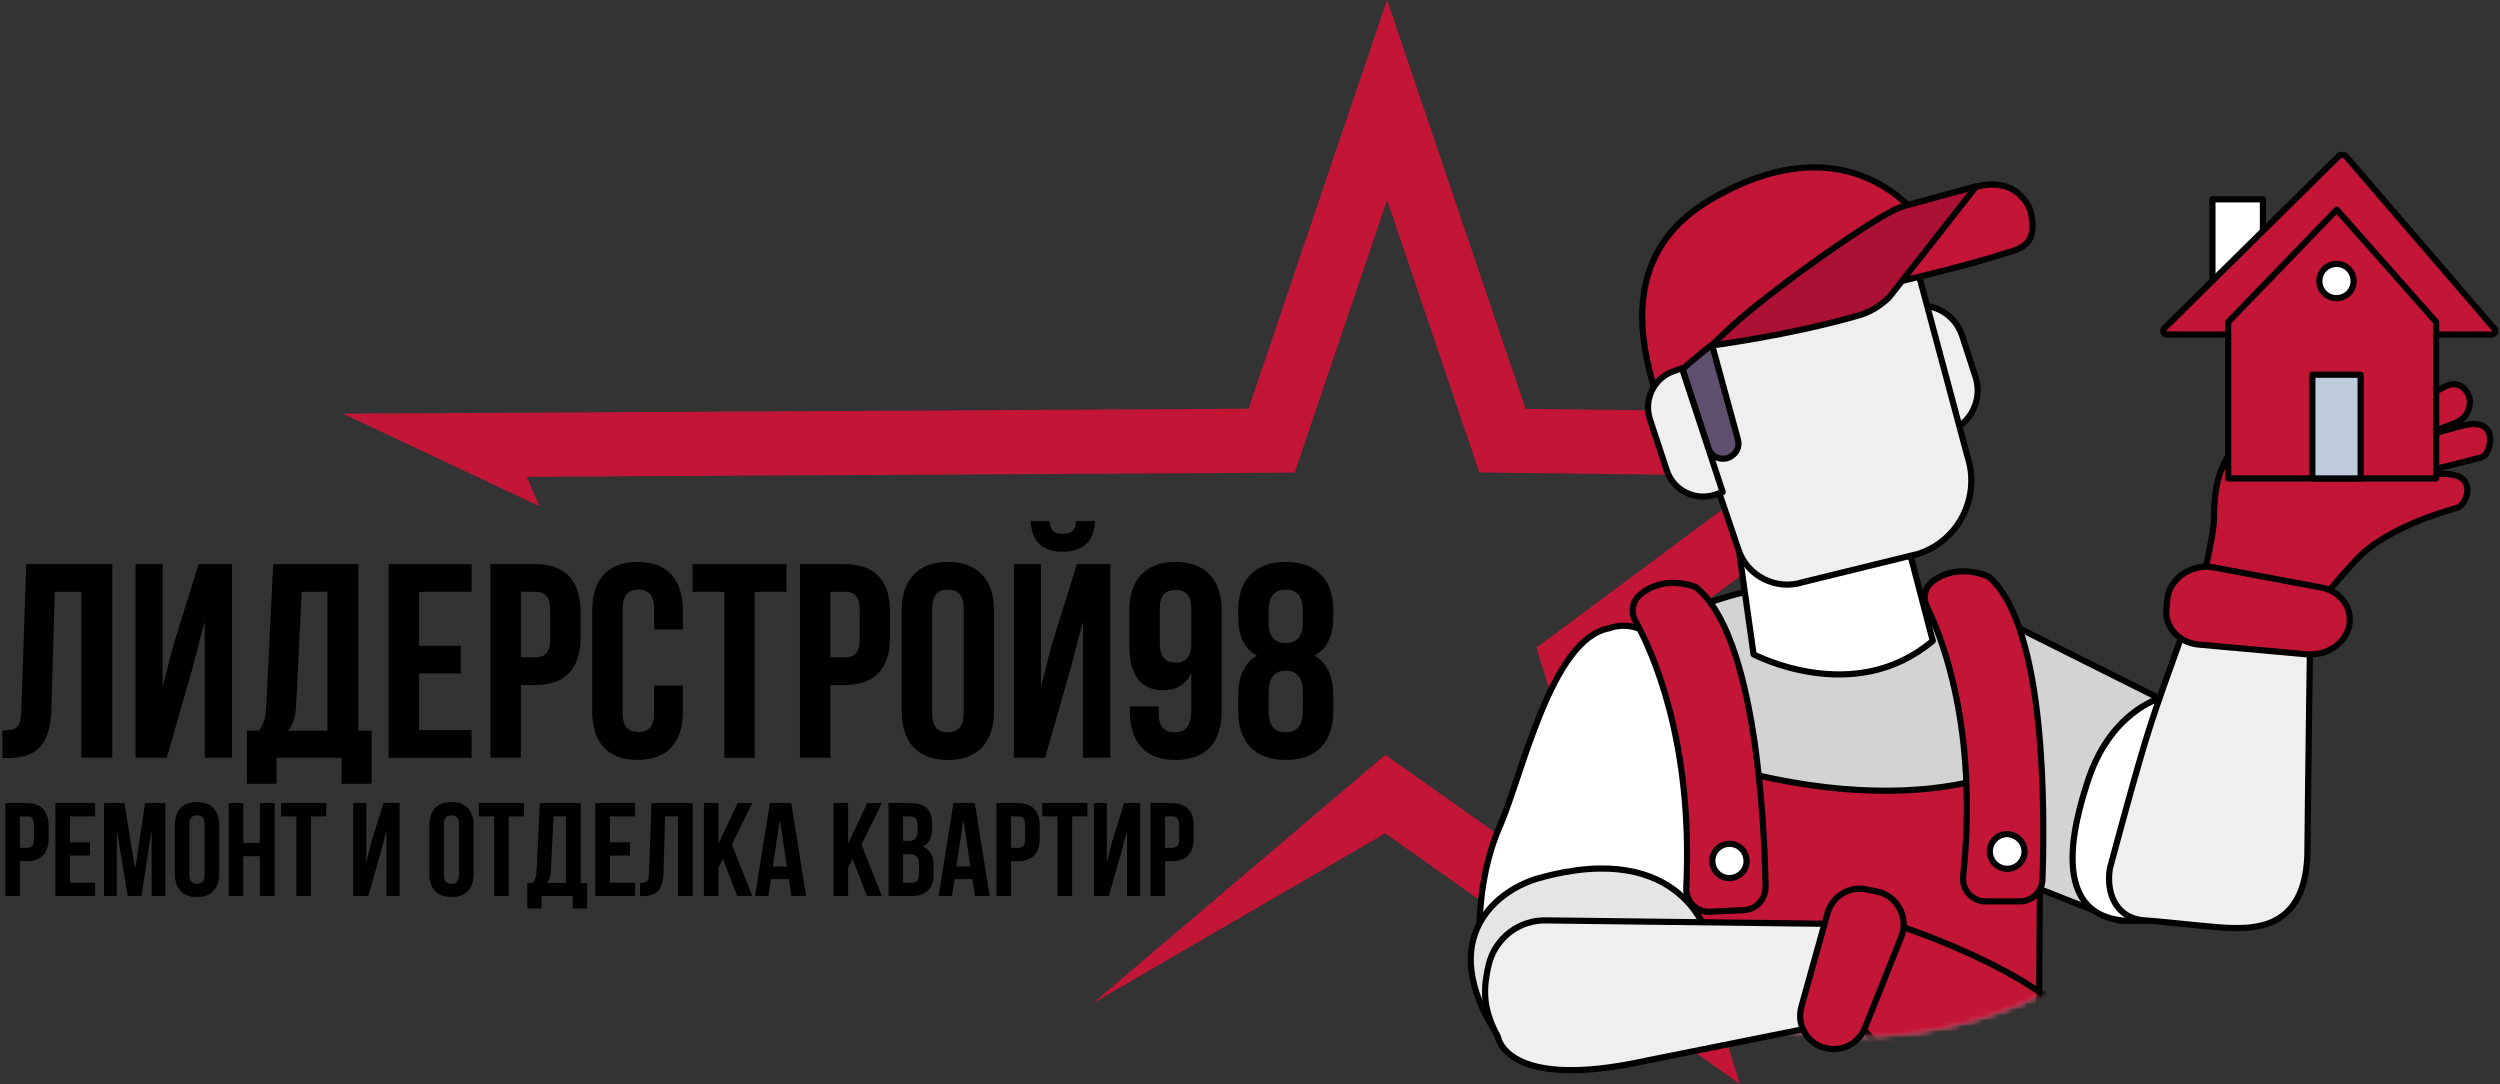 <?xml version="1.0" encoding="UTF-8"?> <svg xmlns="http://www.w3.org/2000/svg" width="452" height="196" viewBox="0 0 452 196" fill="none"><rect x="0" y="0" width="452" height="196" fill="#333333" stroke="none"/><path d="M354 74.868L336.837 74.66L275.828 73.924L256.277 16.237L250.78 0L245.267 16.237L225.732 73.892L86.743 74.66L62 74.788L82.609 84.498L97.561 91.537L95.221 86.21L229.931 85.474L234.081 85.442L235.412 81.523L250.78 36.17L266.148 81.523L267.462 85.41L271.581 85.474L319.529 86.05L281.068 114.653L277.783 117.101L279.001 121.02L293.263 166.725L254.129 139.065L250.459 136.474L247.415 139.065L197.624 181.362L250.443 150.663L300.555 186.098L314.577 196L309.465 179.635L291.308 121.5L340.234 85.106L354 74.868Z" fill="#C31535"></path><path d="M358.775 110.452L393.528 127.828C393.528 127.828 394.706 157.28 383.416 166.508L357.99 156.494C357.892 156.396 338.552 130.381 358.775 110.452Z" fill="#D3D3D3" stroke="black" stroke-width="1.117" stroke-miterlimit="10" stroke-linecap="round" stroke-linejoin="round"></path><mask id="mask0_121_259" style="mask-type:luminance" maskUnits="userSpaceOnUse" x="260" y="35" width="152" height="153"><path d="M335.901 35.548C377.82 35.548 411.787 69.515 411.787 111.434C411.787 153.353 377.82 187.32 335.901 187.32C293.982 187.32 260.015 153.353 260.015 111.434" fill="white"></path></mask><g mask="url(#mask0_121_259)"><path d="M292.117 117.226C292.117 117.226 321.372 96.217 352.59 109.568C356.713 111.336 364.861 116.342 364.861 116.342L369.377 191.345C369.377 191.345 314.99 204.99 300.658 196.45C300.658 196.351 307.137 133.915 292.117 117.226Z" fill="#D3D3D3" stroke="black" stroke-width="1.117" stroke-miterlimit="10" stroke-linecap="round" stroke-linejoin="round"></path></g><mask id="mask1_121_259" style="mask-type:luminance" maskUnits="userSpaceOnUse" x="260" y="35" width="152" height="153"><path d="M335.901 35.548C377.82 35.548 411.787 69.515 411.787 111.434C411.787 153.353 377.82 187.32 335.901 187.32C293.982 187.32 260.015 153.353 260.015 111.434" fill="white"></path></mask><g mask="url(#mask1_121_259)"><path d="M304.585 136.467L299.971 204.99L368.494 205.579L368.985 136.467C368.985 136.467 348.663 151.095 304.585 136.467Z" fill="#C31535" stroke="black" stroke-width="1.117" stroke-miterlimit="10" stroke-linecap="round" stroke-linejoin="round"></path></g><mask id="mask2_121_259" style="mask-type:luminance" maskUnits="userSpaceOnUse" x="260" y="35" width="152" height="153"><path d="M335.901 35.548C377.82 35.548 411.787 69.515 411.787 111.434C411.787 153.353 377.82 187.32 335.901 187.32C293.982 187.32 260.015 153.353 260.015 111.434" fill="white"></path></mask><g mask="url(#mask2_121_259)"><path d="M340.417 166.409C340.417 166.409 369.672 175.245 377.329 187.614L348.074 197.333L335.312 184.571L340.417 166.409Z" fill="#C31535" stroke="black" stroke-width="1.117" stroke-miterlimit="10" stroke-linecap="round" stroke-linejoin="round"></path></g><path d="M307.235 167.882C307.235 167.882 272.287 171.023 268.164 179.76C268.164 179.76 265.218 162.973 271.109 149.524C275.232 140.099 280.435 115.459 290.939 113.593C290.939 113.593 301.542 109.078 303.898 128.417L307.235 167.882Z" fill="white" stroke="black" stroke-width="1.117" stroke-miterlimit="10" stroke-linecap="round" stroke-linejoin="round"></path><path d="M390.484 126.257C390.484 126.257 381.354 128.712 377.329 141.67C375.268 148.149 369.181 168.176 387.833 166.409L393.429 127.73L390.484 126.257Z" fill="white" stroke="black" stroke-width="1.117" stroke-miterlimit="10" stroke-linecap="round" stroke-linejoin="round"></path><path d="M384.201 165.231C385.183 165.918 386.361 166.311 387.834 166.409C393.135 166.802 400.694 167.784 403.737 167.784C408.646 167.882 417.187 167.293 417.187 153.549C417.187 149.524 417.776 107.212 417.776 107.212L398.338 104.267C398.338 104.267 390.877 124.588 388.914 130.773C386.558 137.841 381.453 157.083 381.453 157.083C380.962 160.519 381.845 163.562 384.201 165.231Z" fill="#EFEFEF" stroke="black" stroke-width="1.117" stroke-miterlimit="10" stroke-linecap="round" stroke-linejoin="round"></path><path d="M416.401 112.612C416.401 112.612 424.156 102.697 427.396 99.85C430.93 96.905 436.035 94.156 444.281 91.8C445.852 91.407 448.11 86.106 442.613 85.713C442.613 85.713 436.722 85.419 433.581 86.401C433.581 86.401 443.692 84.045 448.699 82.67C450.368 82.179 451.939 75.7 446.049 76.78C442.907 77.369 433.679 80.51 433.679 80.51L444.085 76.387C446.539 75.406 447.423 72.166 445.558 70.301C445.46 70.203 445.361 70.104 445.263 70.006C444.38 69.319 443.202 69.319 442.22 69.81L431.127 75.602L438.588 67.748C438.588 67.748 440.257 60.189 427.2 67.748L405.406 80.216C405.406 80.216 400.203 82.081 400.301 93.567C400.301 97.101 397.65 107.311 397.65 107.311L416.401 112.612Z" fill="#C31535" stroke="black" stroke-width="1.117" stroke-miterlimit="10" stroke-linecap="round" stroke-linejoin="round"></path><path d="M358.971 162.974H365.156C367.414 162.974 369.181 161.207 369.279 159.047C369.672 147.365 370.064 113.299 359.56 104.268C359.56 104.268 353.866 101.519 349.252 105.249C347.976 106.329 347.583 108.194 348.369 109.667C351.117 115.263 357.695 131.854 354.946 158.36C354.652 160.814 356.517 162.974 358.971 162.974Z" fill="#C31535" stroke="black" stroke-width="1.117" stroke-miterlimit="10" stroke-linecap="round" stroke-linejoin="round"></path><path d="M366.04 153.942C366.04 155.611 364.665 157.083 362.898 157.083C361.229 157.083 359.757 155.709 359.757 153.942C359.757 152.273 361.131 150.8 362.898 150.8C364.665 150.898 366.04 152.273 366.04 153.942Z" fill="white" stroke="black" stroke-width="1.117" stroke-miterlimit="10" stroke-linecap="round" stroke-linejoin="round"></path><path d="M309.199 164.839L315.286 164.545C317.544 164.446 319.213 162.581 319.213 160.323C319.016 148.641 317.446 114.576 306.549 106.133C306.549 106.133 300.757 103.679 296.339 107.704C295.063 108.882 294.866 110.747 295.652 112.22C298.695 117.717 306.156 133.915 304.88 160.52C304.782 162.974 306.745 165.035 309.199 164.839Z" fill="#C31535" stroke="black" stroke-width="1.117" stroke-miterlimit="10" stroke-linecap="round" stroke-linejoin="round"></path><path d="M315.777 155.512C315.875 157.181 314.599 158.654 312.832 158.752C311.163 158.85 309.69 157.574 309.592 155.807C309.494 154.138 310.77 152.665 312.537 152.567C314.206 152.469 315.679 153.745 315.777 155.512Z" fill="white" stroke="black" stroke-width="1.117" stroke-miterlimit="10" stroke-linecap="round" stroke-linejoin="round"></path><path d="M409.137 36.039H400.007V53.807H409.137V36.039Z" fill="white" stroke="black" stroke-width="1.117" stroke-miterlimit="10" stroke-linecap="round" stroke-linejoin="round"></path><path d="M391.76 60.483H450.466C451.055 60.483 451.35 59.796 450.957 59.403L424.255 28.381C423.862 27.891 423.175 27.891 422.782 28.283L391.367 59.305C390.877 59.796 391.171 60.483 391.76 60.483Z" fill="#C31535" stroke="black" stroke-width="1.117" stroke-miterlimit="10" stroke-linecap="round" stroke-linejoin="round"></path><path d="M440.453 58.225L422.488 37.903L402.854 58.225V86.498H440.453V58.225Z" fill="#C31535" stroke="black" stroke-width="1.117" stroke-miterlimit="10" stroke-linecap="round" stroke-linejoin="round"></path><path d="M426.808 67.749H418.07V86.499H426.808V67.749Z" fill="#BDCDDB" stroke="black" stroke-width="1.117" stroke-miterlimit="10" stroke-linecap="round" stroke-linejoin="round"></path><path d="M425.531 50.666C425.63 52.335 424.353 53.808 422.586 53.906C420.917 54.004 419.445 52.728 419.347 50.961C419.248 49.292 420.525 47.819 422.292 47.721C423.961 47.623 425.433 48.899 425.531 50.666Z" fill="white" stroke="black" stroke-width="1.117" stroke-miterlimit="10" stroke-linecap="round" stroke-linejoin="round"></path><path d="M313.224 91.211L317.052 118.306C317.052 118.306 335.214 127.927 349.449 115.852L342.773 90.328L313.224 91.211Z" fill="white" stroke="black" stroke-width="1.117" stroke-miterlimit="10" stroke-linecap="round" stroke-linejoin="round"></path><path d="M352.198 78.056L348.958 79.136L341.693 56.753L344.933 55.673C349.056 54.298 353.376 56.556 354.75 60.68L357.204 68.239C358.481 72.362 356.223 76.78 352.198 78.056Z" fill="#EFEFEF" stroke="black" stroke-width="1.117" stroke-miterlimit="10" stroke-linecap="round" stroke-linejoin="round"></path><path d="M346.798 100.145L325.986 105.249C321.176 106.82 315.874 104.17 314.304 99.359L299.48 55.575C297.615 49.783 300.756 43.598 306.548 41.733L330.6 32.996C336.294 31.229 342.479 34.37 344.344 40.064L355.732 82.572C358.088 89.837 354.161 97.788 346.798 100.145Z" fill="#EFEFEF" stroke="black" stroke-width="1.117" stroke-miterlimit="10" stroke-linecap="round" stroke-linejoin="round"></path><path d="M313.42 82.18C314.205 81.492 314.5 80.412 314.205 79.431L309.591 62.545L303.505 64.607L308.904 81.1C309.493 82.965 311.948 83.554 313.42 82.18Z" fill="#5F4E6D" stroke="black" stroke-width="1.117" stroke-miterlimit="10" stroke-linecap="round" stroke-linejoin="round"></path><path d="M299.48 71.381C299.48 71.381 313.126 55.379 347.584 40.162C347.584 40.162 336.392 22.786 313.027 34.076C304.094 38.395 291.43 46.936 299.48 71.381Z" fill="#C31535" stroke="black" stroke-width="1.117" stroke-miterlimit="10" stroke-linecap="round" stroke-linejoin="round"></path><path d="M311.457 88.953L310.083 89.444C306.45 90.622 302.524 88.659 301.345 85.026L298.302 75.798C297.124 72.166 299.088 68.239 302.72 67.061L304.094 66.57L311.457 88.953Z" fill="#EFEFEF" stroke="black" stroke-width="1.117" stroke-miterlimit="10" stroke-linecap="round" stroke-linejoin="round"></path><path d="M341.595 51.353C341.595 51.353 356.91 47.721 362.309 45.856C364.273 45.169 368.985 44.874 367.021 37.904C367.021 37.904 364.862 31.523 356.91 33.879L341.595 51.353Z" fill="#C31535" stroke="black" stroke-width="1.117" stroke-miterlimit="10" stroke-linecap="round" stroke-linejoin="round"></path><path d="M309.591 62.447C309.591 62.447 323.335 60.68 335.999 57.048C338.061 56.459 340.024 55.281 341.595 53.71L357.302 33.683L344.344 37.217C343.755 37.414 343.166 37.61 342.577 37.904C337.668 40.162 315.874 55.281 309.591 62.447Z" fill="#AA1132" stroke="black" stroke-width="1.117" stroke-miterlimit="10" stroke-linecap="round" stroke-linejoin="round"></path><path d="M397.552 116.539L417.088 118.306C420.721 118.6 424.058 116.342 424.746 113.103V113.005C425.335 109.863 423.175 106.918 419.739 106.231L400.301 102.598C396.276 101.813 392.251 104.562 391.858 108.292L391.662 110.256C391.466 113.495 394.018 116.244 397.552 116.539Z" fill="#C31535" stroke="black" stroke-width="1.117" stroke-miterlimit="10" stroke-linecap="round" stroke-linejoin="round"></path><path d="M308.904 169.551C308.904 169.551 304.389 151.487 278.275 158.752C271.109 160.715 259.034 169.354 270.912 187.418L308.904 169.551Z" fill="#E5E5E5" stroke="black" stroke-width="1.117" stroke-miterlimit="10" stroke-linecap="round" stroke-linejoin="round"></path><path d="M279.747 166.409C274.741 166.213 270.323 169.551 269.145 174.459C268.261 178.386 267.869 182.116 270.814 187.418C270.814 187.418 272.09 197.431 297.811 191.737L333.054 184.669L336.196 167.096L279.747 166.409Z" fill="#EFEFEF" stroke="black" stroke-width="1.117" stroke-miterlimit="10" stroke-linecap="round" stroke-linejoin="round"></path><path d="M330.403 165.133L325.691 182.018C324.808 185.16 326.575 188.399 329.618 189.381H329.716C332.759 190.363 335.999 188.792 337.177 185.847L343.754 169.354C345.129 165.918 343.067 161.991 339.435 161.206L337.472 160.813C334.428 160.126 331.287 161.991 330.403 165.133Z" fill="#C31535" stroke="black" stroke-width="1.117" stroke-miterlimit="10" stroke-linecap="round" stroke-linejoin="round"></path><path d="M0.45 137.05V132.05C2.95 132.05 3.75 131.7 3.85 128.45L4.75 102H20.3V137H14.7V107H9.9L9.3 128.15C9.1 134.55 6.8 137.05 1.3 137.05H0.45Z" fill="black"></path><path d="M34.76 120.95L30.16 137H24.51V102H29.41V124.15L31.41 116.45L35.91 102H41.96V137H37.01V112.35L34.76 120.95Z" fill="black"></path><path d="M67.198 141.7H61.748V137H49.998V141.7H44.648V132.1H46.798C47.748 130.9 48.048 129.6 48.148 127.55L49.398 102H64.798V132.1H67.198V141.7ZM54.548 107L53.548 127.45C53.398 130.1 52.898 131.25 51.998 132.1H59.198V107H54.548Z" fill="black"></path><path d="M75.762 107V116.75H83.312V121.75H75.762V132H85.262V137H70.262V102H85.262V107H75.762Z" fill="black"></path><path d="M96.77 102C102.27 102 104.97 105.05 104.97 110.65V115.2C104.97 120.8 102.27 123.85 96.77 123.85H94.17V137H88.67V102H96.77ZM96.77 107H94.17V118.85H96.77C98.52 118.85 99.47 118.05 99.47 115.55V110.3C99.47 107.8 98.52 107 96.77 107Z" fill="black"></path><path d="M118.268 123.95H123.468V128.6C123.468 134.2 120.668 137.4 115.268 137.4C109.868 137.4 107.068 134.2 107.068 128.6V110.4C107.068 104.8 109.868 101.6 115.268 101.6C120.668 101.6 123.468 104.8 123.468 110.4V113.8H118.268V110.05C118.268 107.55 117.168 106.6 115.418 106.6C113.668 106.6 112.568 107.55 112.568 110.05V128.95C112.568 131.45 113.668 132.35 115.418 132.35C117.168 132.35 118.268 131.45 118.268 128.95V123.95Z" fill="black"></path><path d="M125.205 107V102H142.205V107H136.455V137H130.955V107H125.205Z" fill="black"></path><path d="M152.727 102C158.227 102 160.927 105.05 160.927 110.65V115.2C160.927 120.8 158.227 123.85 152.727 123.85H150.127V137H144.627V102H152.727ZM152.727 107H150.127V118.85H152.727C154.477 118.85 155.427 118.05 155.427 115.55V110.3C155.427 107.8 154.477 107 152.727 107Z" fill="black"></path><path d="M168.525 110.05V128.95C168.525 131.45 169.625 132.4 171.375 132.4C173.125 132.4 174.225 131.45 174.225 128.95V110.05C174.225 107.55 173.125 106.6 171.375 106.6C169.625 106.6 168.525 107.55 168.525 110.05ZM163.025 128.6V110.4C163.025 104.8 165.975 101.6 171.375 101.6C176.775 101.6 179.725 104.8 179.725 110.4V128.6C179.725 134.2 176.775 137.4 171.375 137.4C165.975 137.4 163.025 134.2 163.025 128.6Z" fill="black"></path><path d="M188.949 137H183.299V102H188.199V124.15L190.199 116.45L194.699 102H200.749V137H195.799V112.35L193.549 120.95L188.949 137ZM194.599 94.2C194.449 96.05 193.599 96.5 192.099 96.5C190.649 96.5 189.899 96.05 189.749 94.2H186.349C186.449 97.6 188.249 99.75 192.099 99.75C195.999 99.75 197.949 97.6 197.949 94.2H194.599Z" fill="black"></path><path d="M220.885 110.4V128.3C220.885 134.2 218.185 137.4 212.485 137.4C207.085 137.4 204.285 134.2 204.285 128.6V127.7H209.485V128.95C209.485 131.45 210.585 132.4 212.335 132.4C214.285 132.4 215.385 131.45 215.385 128.1V121.7C214.435 123.7 212.735 124.8 210.285 124.8C206.235 124.8 204.185 121.95 204.185 116.8V110.4C204.185 104.8 207.135 101.6 212.535 101.6C217.935 101.6 220.885 104.8 220.885 110.4ZM212.535 119.8C214.285 119.8 215.385 118.85 215.385 116.35V110.05C215.385 107.55 214.285 106.65 212.535 106.65C210.785 106.65 209.685 107.55 209.685 110.05V116.35C209.685 118.85 210.785 119.8 212.535 119.8Z" fill="black"></path><path d="M241.059 128.6C241.059 134.2 238.009 137.4 232.459 137.4C226.909 137.4 223.859 134.2 223.859 128.6V125.85C223.859 122.5 224.859 119.9 227.259 118.55C224.959 117.3 223.859 114.95 223.859 111.5V110.4C223.859 104.8 226.909 101.6 232.459 101.6C238.009 101.6 241.059 104.8 241.059 110.4V111.5C241.059 114.95 239.909 117.3 237.659 118.55C240.059 119.9 241.059 122.5 241.059 125.85V128.6ZM229.359 128.45C229.359 131.55 230.709 132.4 232.459 132.4C234.209 132.4 235.509 131.55 235.559 128.45V125.2C235.559 122.45 234.409 121.25 232.459 121.25C230.509 121.25 229.359 122.45 229.359 125.2V128.45ZM229.359 110.6V112.55C229.359 115.35 230.659 116.25 232.459 116.25C234.209 116.25 235.559 115.35 235.559 112.55V110.6C235.559 107.45 234.209 106.6 232.459 106.6C230.709 106.6 229.359 107.45 229.359 110.6Z" fill="black"></path><path d="M4.848 145.2C7.488 145.2 8.784 146.664 8.784 149.352V151.536C8.784 154.224 7.488 155.688 4.848 155.688H3.6V162H0.96V145.2H4.848ZM4.848 147.6H3.6V153.288H4.848C5.688 153.288 6.144 152.904 6.144 151.704V149.184C6.144 147.984 5.688 147.6 4.848 147.6ZM12.647 147.6V152.28H16.271V154.68H12.647V159.6H17.207V162H10.007V145.2H17.207V147.6H12.647ZM22.491 145.2L24.435 157.128L26.235 145.2H29.907V162H27.411V149.952L25.587 162H23.091L21.123 150.12V162H18.819V145.2H22.491ZM34.251 149.064V158.136C34.251 159.336 34.779 159.792 35.619 159.792C36.459 159.792 36.987 159.336 36.987 158.136V149.064C36.987 147.864 36.459 147.408 35.619 147.408C34.779 147.408 34.251 147.864 34.251 149.064ZM31.611 157.968V149.232C31.611 146.544 33.027 145.008 35.619 145.008C38.211 145.008 39.627 146.544 39.627 149.232V157.968C39.627 160.656 38.211 162.192 35.619 162.192C33.027 162.192 31.611 160.656 31.611 157.968ZM43.983 154.8V162H41.343V145.2H43.983V152.4H46.983V145.2H49.671V162H46.983V154.8H43.983ZM50.817 147.6V145.2H58.977V147.6H56.217V162H53.577V147.6H50.817ZM68.786 154.296L66.578 162H63.866V145.2H66.218V155.832L67.178 152.136L69.338 145.2H72.242V162H69.866V150.168L68.786 154.296ZM80.259 149.064V158.136C80.259 159.336 80.787 159.792 81.627 159.792C82.467 159.792 82.995 159.336 82.995 158.136V149.064C82.995 147.864 82.467 147.408 81.627 147.408C80.787 147.408 80.259 147.864 80.259 149.064ZM77.619 157.968V149.232C77.619 146.544 79.035 145.008 81.627 145.008C84.219 145.008 85.635 146.544 85.635 149.232V157.968C85.635 160.656 84.219 162.192 81.627 162.192C79.035 162.192 77.619 160.656 77.619 157.968ZM86.583 147.6V145.2H94.743V147.6H91.983V162H89.343V147.6H86.583ZM106.153 164.256H103.537V162H97.897V164.256H95.329V159.648H96.361C96.817 159.072 96.961 158.448 97.009 157.464L97.609 145.2H105.001V159.648H106.153V164.256ZM100.081 147.6L99.601 157.416C99.529 158.688 99.289 159.24 98.857 159.648H102.313V147.6H100.081ZM110.264 147.6V152.28H113.888V154.68H110.264V159.6H114.824V162H107.624V145.2H114.824V147.6H110.264ZM115.716 162.024V159.624C116.916 159.624 117.3 159.456 117.348 157.896L117.78 145.2H125.244V162H122.556V147.6H120.252L119.964 157.752C119.868 160.824 118.764 162.024 116.124 162.024H115.716ZM133.289 162L130.721 155.304L129.905 156.84V162H127.265V145.2H129.905V152.52L133.361 145.2H136.001L132.329 152.688L136.001 162H133.289ZM143.058 145.2L145.746 162H143.082L142.626 158.952H139.386L138.93 162H136.506L139.194 145.2H143.058ZM140.994 148.176L139.722 156.672H142.266L140.994 148.176ZM156.726 162L154.158 155.304L153.342 156.84V162H150.702V145.2H153.342V152.52L156.798 145.2H159.438L155.766 152.688L159.438 162H156.726ZM164.624 145.2C167.36 145.2 168.536 146.472 168.536 149.064V149.664C168.536 151.392 168.008 152.496 166.832 153.048C168.248 153.6 168.8 154.872 168.8 156.648V158.016C168.8 160.608 167.432 162 164.792 162H160.64V145.2H164.624ZM164.456 154.44H163.28V159.6H164.792C165.68 159.6 166.16 159.192 166.16 157.944V156.48C166.16 154.92 165.656 154.44 164.456 154.44ZM164.552 147.6H163.28V152.04H164.312C165.296 152.04 165.896 151.608 165.896 150.264V149.328C165.896 148.128 165.488 147.6 164.552 147.6ZM176.246 145.2L178.934 162H176.27L175.814 158.952H172.574L172.118 162H169.694L172.382 145.2H176.246ZM174.182 148.176L172.91 156.672H175.454L174.182 148.176ZM184.051 145.2C186.691 145.2 187.987 146.664 187.987 149.352V151.536C187.987 154.224 186.691 155.688 184.051 155.688H182.803V162H180.163V145.2H184.051ZM184.051 147.6H182.803V153.288H184.051C184.891 153.288 185.347 152.904 185.347 151.704V149.184C185.347 147.984 184.891 147.6 184.051 147.6ZM188.442 147.6V145.2H196.602V147.6H193.842V162H191.202V147.6H188.442ZM202.685 154.296L200.477 162H197.765V145.2H200.117V155.832L201.077 152.136L203.237 145.2H206.141V162H203.765V150.168L202.685 154.296ZM211.895 145.2C214.535 145.2 215.831 146.664 215.831 149.352V151.536C215.831 154.224 214.535 155.688 211.895 155.688H210.647V162H208.007V145.2H211.895ZM211.895 147.6H210.647V153.288H211.895C212.735 153.288 213.191 152.904 213.191 151.704V149.184C213.191 147.984 212.735 147.6 211.895 147.6Z" fill="black"></path></svg> 